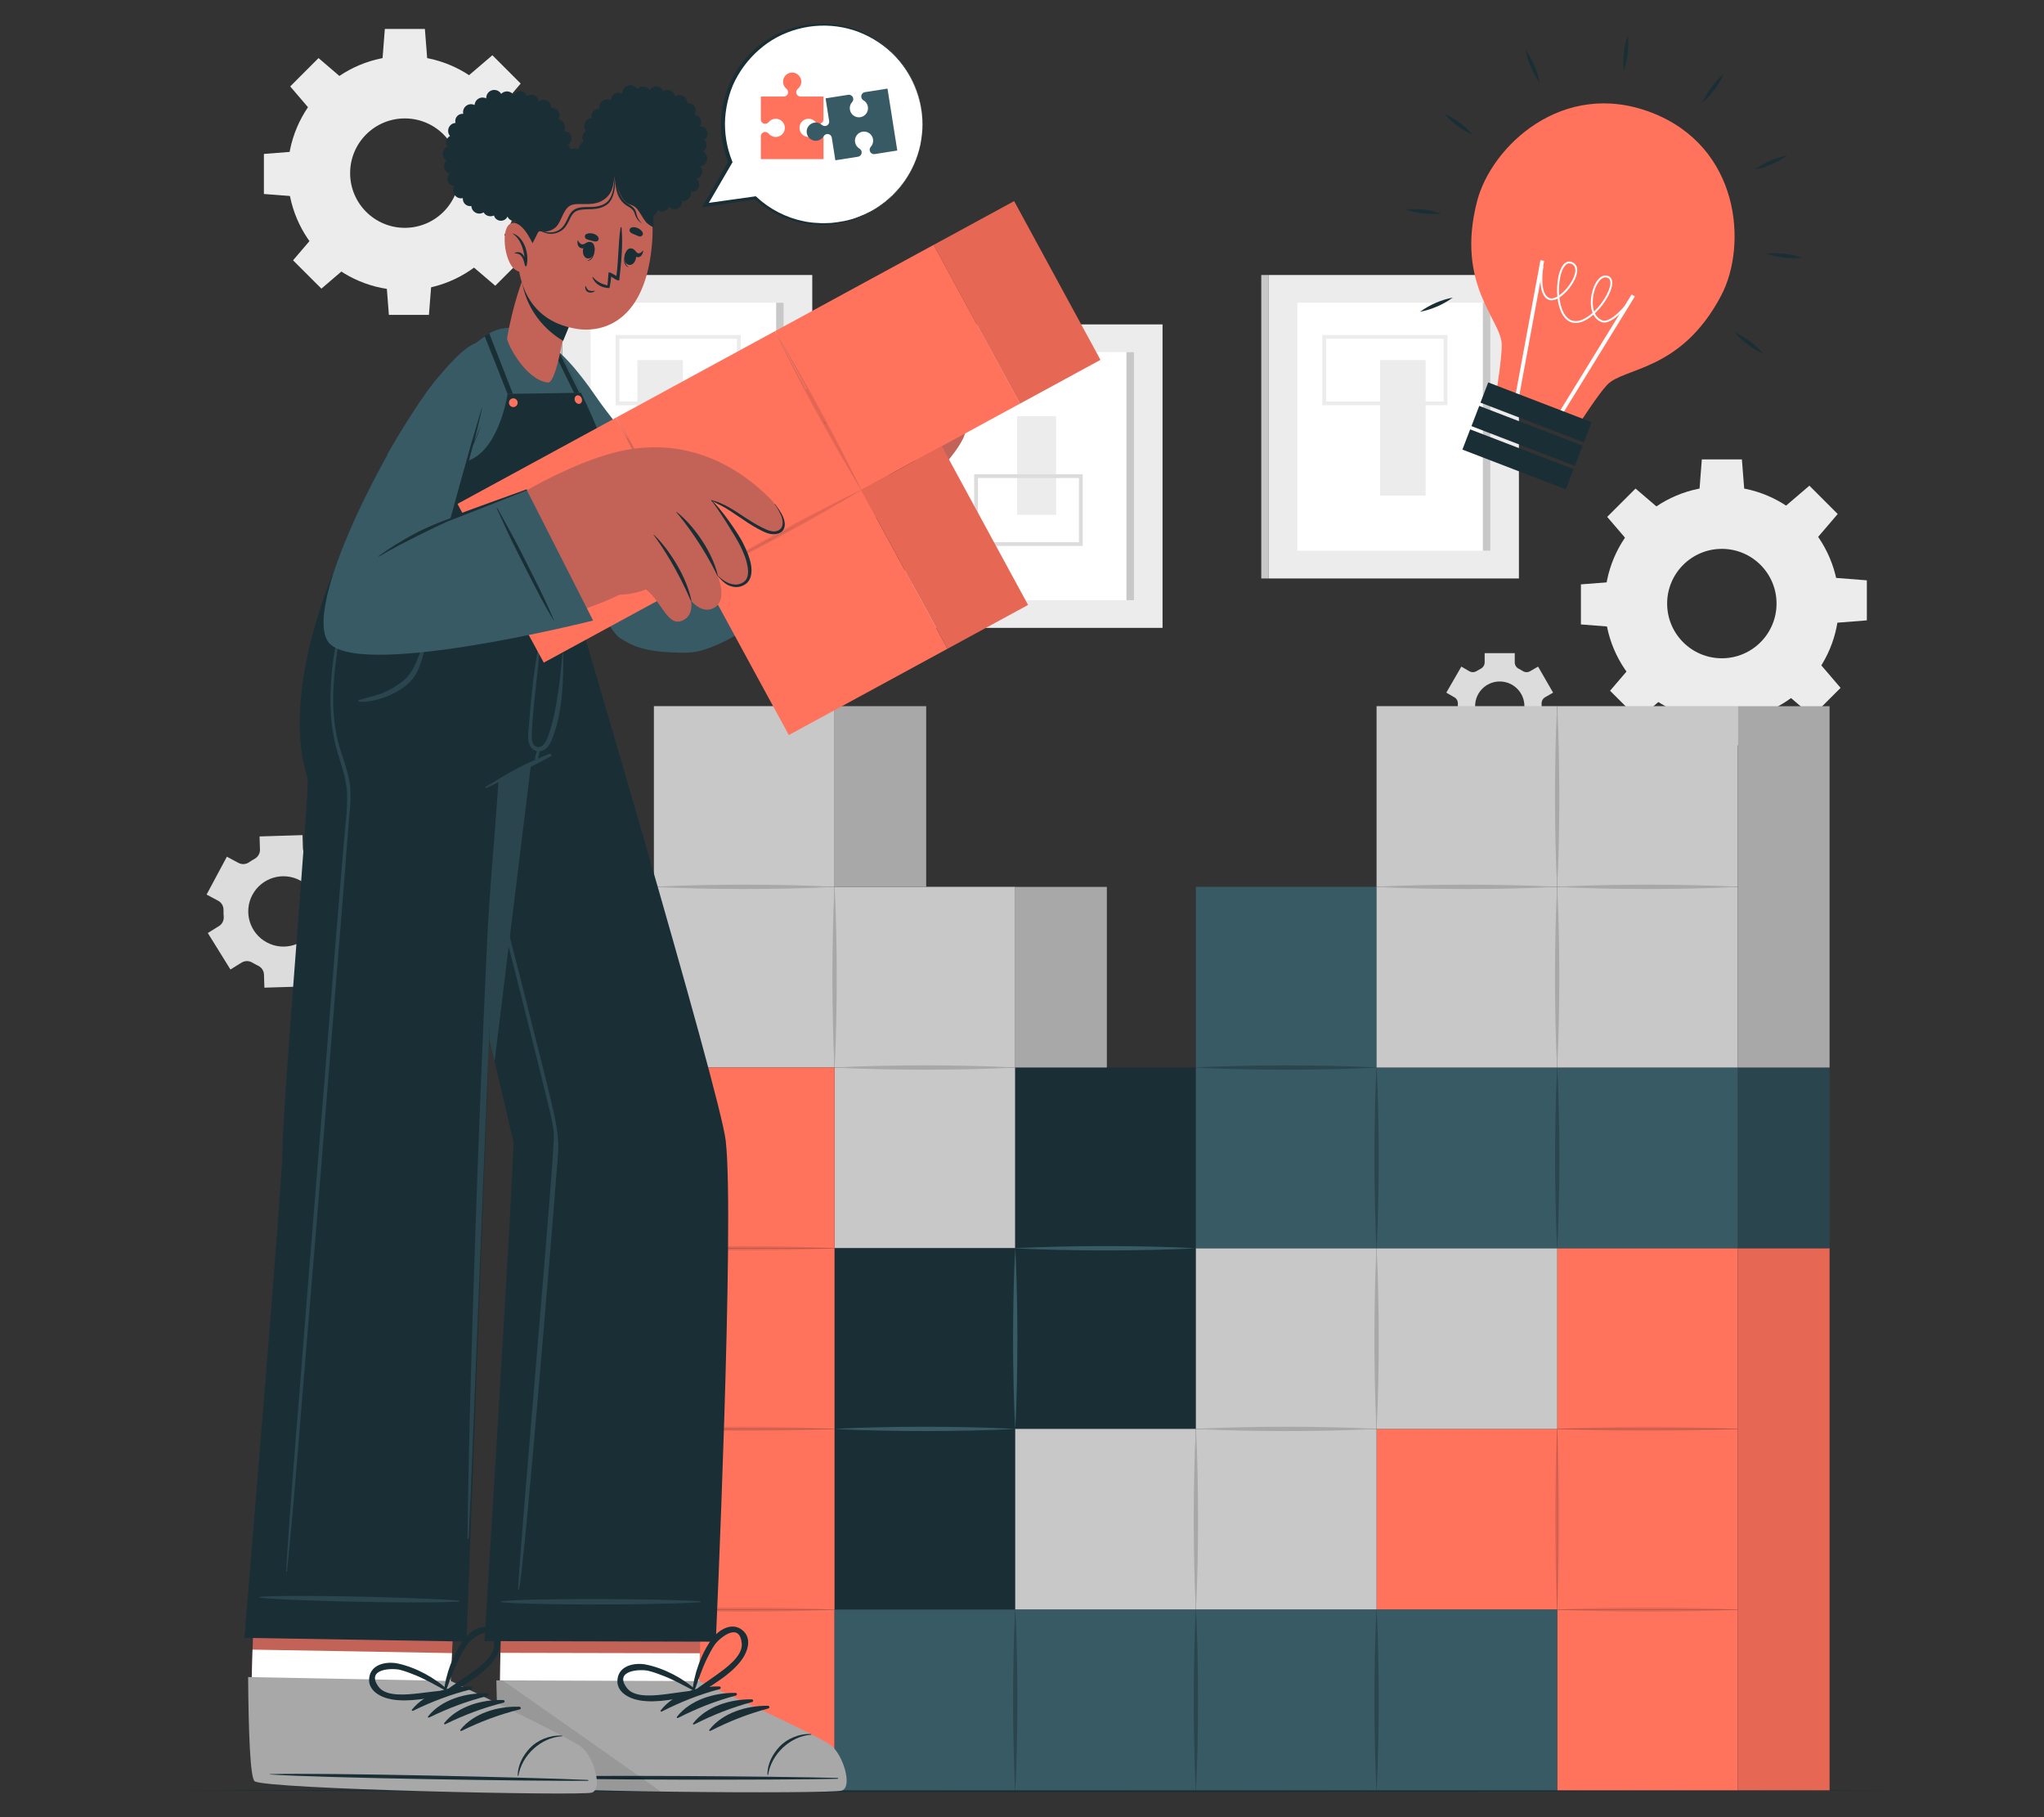 <?xml version="1.0" encoding="UTF-8"?>
<svg id="Layer_2" data-name="Layer 2" xmlns="http://www.w3.org/2000/svg" viewBox="0 0 540 480">
  <rect x="0" y="0" width="540" height="480" fill="#333333" stroke="none"/>
  <defs>
    <style>
      .cls-1 {
        fill: #dcdcdc;
      }

      .cls-1, .cls-2, .cls-3, .cls-4, .cls-5, .cls-6, .cls-7, .cls-8, .cls-9, .cls-10, .cls-11, .cls-12 {
        stroke-width: 0px;
      }

      .cls-2 {
        fill: #ff735d;
      }

      .cls-3 {
        fill: #c8c8c8;
      }

      .cls-13, .cls-7, .cls-14, .cls-15, .cls-16 {
        fill: none;
      }

      .cls-13, .cls-14, .cls-15, .cls-16 {
        stroke-miterlimit: 10;
      }

      .cls-13, .cls-15 {
        stroke: #fff;
      }

      .cls-4 {
        fill: #375a64;
      }

      .cls-5 {
        fill: #ececec;
      }

      .cls-6 {
        fill: #2b454e;
      }

      .cls-8 {
        fill: #1a2e35;
      }

      .cls-14 {
        stroke: #dcdcdc;
      }

      .cls-9 {
        fill: #fff;
      }

      .cls-15 {
        stroke-width: .5px;
      }

      .cls-10 {
        fill: #a8a8a8;
      }

      .cls-11 {
        fill: #c36358;
      }

      .cls-16 {
        stroke: #ececec;
      }

      .cls-12 {
        opacity: .1;
      }
    </style>
  </defs>
  <g id="Layer_2-2" data-name="Layer 2">
    <g>
      <rect class="cls-7" width="540" height="480"/>
      <g>
        <g>
          <g>
            <rect class="cls-5" x="148.51" y="72.64" width="66.08" height="80.16" transform="translate(363.1 225.44) rotate(180)"/>
            <rect class="cls-9" x="156.06" y="79.96" width="50.98" height="65.53" transform="translate(363.1 225.44) rotate(180)"/>
            <rect class="cls-3" x="205.05" y="79.96" width="1.99" height="65.53" transform="translate(412.09 225.44) rotate(180)"/>
            <rect class="cls-3" x="146.52" y="72.64" width="1.99" height="80.16" transform="translate(295.02 225.44) rotate(180)"/>
            <rect class="cls-5" x="168.39" y="95.11" width="12.02" height="35.81"/>
            <rect class="cls-16" x="163.14" y="88.99" width="32.05" height="17.55"/>
          </g>
          <g>
            <rect class="cls-5" x="335.2" y="72.64" width="66.08" height="80.16" transform="translate(736.48 225.44) rotate(180)"/>
            <rect class="cls-9" x="342.75" y="79.96" width="50.98" height="65.53" transform="translate(736.48 225.44) rotate(180)"/>
            <rect class="cls-3" x="391.74" y="79.96" width="1.99" height="65.53" transform="translate(785.48 225.44) rotate(180)"/>
            <rect class="cls-3" x="333.21" y="72.64" width="1.99" height="80.16" transform="translate(668.41 225.44) rotate(180)"/>
            <rect class="cls-5" x="364.63" y="95.11" width="12.02" height="35.81" transform="translate(741.27 226.03) rotate(180)"/>
            <rect class="cls-16" x="349.84" y="88.99" width="32.05" height="17.55" transform="translate(731.73 195.53) rotate(180)"/>
          </g>
          <g>
            <rect class="cls-5" x="241.04" y="85.7" width="66.08" height="80.16" transform="translate(548.17 251.55) rotate(180)"/>
            <rect class="cls-9" x="248.59" y="93.01" width="50.98" height="65.53" transform="translate(548.17 251.55) rotate(180)"/>
            <rect class="cls-3" x="297.58" y="93.01" width="1.99" height="65.53" transform="translate(597.16 251.55) rotate(180)"/>
            <rect class="cls-3" x="239.05" y="85.7" width="1.99" height="80.16" transform="translate(480.09 251.55) rotate(180)"/>
            <rect class="cls-5" x="268.72" y="109.95" width="10.3" height="26.04" transform="translate(547.74 245.94) rotate(180)"/>
            <rect class="cls-14" x="257.88" y="125.78" width="27.67" height="17.95" transform="translate(543.42 269.5) rotate(180)"/>
          </g>
        </g>
        <g>
          <path class="cls-1" d="m63.85,254.26c.87-.54,1.96-.51,2.83.02.24.14.48.28.73.41.25.13.5.26.75.38.92.44,1.54,1.32,1.58,2.34l.11,3.48,11.34-.35-.11-3.48c-.03-1.02.53-1.96,1.42-2.45.49-.27.97-.57,1.44-.89.84-.58,1.92-.66,2.81-.18l3.06,1.64,5.36-10-3.06-1.64c-.9-.48-1.43-1.43-1.41-2.44.01-.56,0-1.13-.06-1.69-.09-1.02.38-2,1.25-2.54l2.96-1.84-5.98-9.64-2.97,1.84c-.86.54-1.95.5-2.82-.02-.24-.14-.48-.28-.73-.41-.25-.13-.5-.26-.75-.38-.92-.44-1.55-1.33-1.58-2.35l-.11-3.48-11.34.35.11,3.47c.03,1.02-.53,1.96-1.42,2.45-.49.27-.98.57-1.44.89-.84.58-1.92.66-2.82.18l-3.06-1.64-5.36,10,3.06,1.64c.9.48,1.43,1.43,1.41,2.45-.01.57,0,1.13.05,1.7.09,1.02-.38,2-1.25,2.54l-2.95,1.83,5.98,9.64,2.95-1.83Zm2.84-17.9c2.42-4.52,8.06-6.22,12.58-3.8,4.52,2.42,6.22,8.06,3.79,12.58s-8.05,6.22-12.57,3.79c-4.52-2.42-6.23-8.05-3.8-12.58Z"/>
          <path class="cls-1" d="m384.23,184.18c.62.36.96,1.04.92,1.75,0,.19-.01.39-.01.58s0,.39.01.59c.04.71-.3,1.39-.92,1.75l-2.11,1.22,3.97,6.88,2.11-1.22c.62-.36,1.38-.32,1.98.07.33.22.67.41,1.02.59.63.32,1.04.97,1.04,1.68v2.43h7.95v-2.43c0-.71.41-1.35,1.04-1.68.35-.18.69-.38,1.02-.59.6-.39,1.36-.43,1.98-.07l2.11,1.22,3.97-6.88-2.12-1.23c-.62-.36-.96-1.03-.92-1.75,0-.19.01-.39.01-.58s0-.39-.01-.58c-.04-.71.3-1.4.92-1.75l2.12-1.22-3.97-6.88-2.11,1.22c-.62.36-1.38.32-1.98-.07-.33-.22-.67-.41-1.03-.59-.64-.32-1.04-.97-1.04-1.68v-2.43h-7.95v2.43c0,.71-.41,1.36-1.04,1.68-.35.18-.7.38-1.03.59-.6.39-1.36.43-1.98.07l-2.11-1.22-3.97,6.88,2.11,1.22Zm11.99-4.17c3.59,0,6.51,2.92,6.51,6.51s-2.92,6.51-6.51,6.51-6.51-2.91-6.51-6.51,2.91-6.51,6.51-6.51Z"/>
          <g>
            <path class="cls-5" d="m423.95,159.43c0,17.09,13.86,30.94,30.94,30.94s30.94-13.86,30.94-30.94-13.85-30.94-30.94-30.94-30.94,13.85-30.94,30.94Zm16.49,0c0-7.98,6.47-14.45,14.45-14.45s14.45,6.47,14.45,14.45-6.47,14.45-14.45,14.45-14.45-6.46-14.45-14.45Z"/>
            <polygon class="cls-5" points="448.95 129.77 460.85 129.77 460.19 121.35 449.6 121.35 448.95 129.77"/>
            <polygon class="cls-5" points="471.6 133.78 480.01 142.19 485.5 135.77 478.02 128.29 471.6 133.78"/>
            <polygon class="cls-5" points="484.78 152.63 484.78 164.53 493.2 163.87 493.2 153.29 484.78 152.63"/>
            <polygon class="cls-5" points="480.77 175.28 472.35 183.69 478.77 189.18 486.26 181.7 480.77 175.28"/>
            <polygon class="cls-5" points="461.92 188.46 450.02 188.46 450.67 196.88 461.26 196.88 461.92 188.46"/>
            <polygon class="cls-5" points="439.27 184.45 430.85 176.04 425.36 182.46 432.85 189.94 439.27 184.45"/>
            <polygon class="cls-5" points="426.09 165.6 426.09 153.7 417.66 154.36 417.66 164.94 426.09 165.6"/>
            <polygon class="cls-5" points="430.1 142.95 438.51 134.54 432.09 129.05 424.6 136.53 430.1 142.95"/>
          </g>
          <g>
            <path class="cls-5" d="m76.01,45.73c0,17.09,13.86,30.94,30.94,30.94s30.94-13.86,30.94-30.94-13.85-30.94-30.94-30.94-30.94,13.85-30.94,30.94Zm16.49,0c0-7.98,6.47-14.45,14.45-14.45s14.45,6.47,14.45,14.45-6.47,14.45-14.45,14.45-14.45-6.46-14.45-14.45Z"/>
            <polygon class="cls-5" points="101.01 16.07 112.91 16.07 112.25 7.65 101.67 7.65 101.01 16.07"/>
            <polygon class="cls-5" points="123.66 20.08 132.07 28.49 137.56 22.07 130.08 14.59 123.66 20.08"/>
            <polygon class="cls-5" points="136.84 38.93 136.84 50.83 145.26 50.17 145.26 39.59 136.84 38.93"/>
            <polygon class="cls-5" points="132.83 61.58 124.41 69.99 130.84 75.48 138.32 68 132.83 61.58"/>
            <polygon class="cls-5" points="113.98 74.76 102.08 74.76 102.74 83.18 113.32 83.18 113.98 74.76"/>
            <polygon class="cls-5" points="91.33 70.75 82.91 62.34 77.42 68.76 84.91 76.24 91.33 70.75"/>
            <polygon class="cls-5" points="78.15 51.9 78.15 40 69.72 40.66 69.72 51.24 78.15 51.9"/>
            <polygon class="cls-5" points="82.16 29.25 90.57 20.84 84.15 15.34 76.67 22.83 82.16 29.25"/>
          </g>
        </g>
        <path class="cls-8" d="m45.8,472.93c146.14-.61,310.07-.62,456.2,0-146.14.62-310.07.61-456.2,0h0Z"/>
        <g>
          <g>
            <path class="cls-9" d="m243.56,35.58c-1.51,14.47-14.48,24.98-28.95,23.47-5.85-.61-11.05-3.09-15.07-6.8l-13.18,1.94,6.6-11.4c-1.6-3.89-2.27-8.23-1.81-12.69,1.51-14.47,14.48-24.98,28.95-23.47,14.47,1.51,24.98,14.48,23.47,28.95Z"/>
            <path class="cls-8" d="m243.56,35.58c-.55,4.81-2.31,9.53-5.32,13.36-.69,1-1.58,1.84-2.39,2.75-.92.8-1.77,1.67-2.78,2.35-1.93,1.48-4.09,2.65-6.36,3.54-2.25.95-4.68,1.4-7.09,1.69-1.22.07-2.44.18-3.66.07-1.22-.03-2.44-.16-3.65-.38-4.82-.87-9.39-3.13-13.04-6.44l.31.1-13.17,2.02-.96.15.48-.84,6.56-11.42-.03.45c-3.19-7.52-2.47-16.48,1.62-23.49,2.04-3.51,4.89-6.53,8.25-8.79,3.36-2.26,7.26-3.68,11.25-4.22,3.99-.53,8.1-.17,11.92,1.1,3.81,1.28,7.3,3.44,10.16,6.23,5.82,5.53,8.74,13.83,7.89,21.76Zm0,0c.8-7.94-2.18-16.19-8-21.64-2.89-2.73-6.39-4.8-10.16-6-3.78-1.18-7.82-1.47-11.72-.88-3.89.6-7.66,2.05-10.88,4.3-3.21,2.26-5.93,5.21-7.88,8.6-2,3.38-3.03,7.26-3.34,11.15-.25,3.9.39,7.85,1.85,11.48l.1.24-.13.22-6.63,11.37-.47-.7,13.19-1.85.18-.03.13.12c3.49,3.27,7.9,5.56,12.62,6.5,1.18.24,2.37.39,3.57.43,1.2.13,2.4.04,3.61,0,2.39-.25,4.79-.65,7.04-1.55,2.25-.84,4.44-1.95,6.36-3.43,1.01-.67,1.87-1.54,2.78-2.32.81-.9,1.7-1.73,2.4-2.72,3.02-3.8,4.81-8.49,5.4-13.3Z"/>
          </g>
          <g>
            <path class="cls-2" d="m211.22,33.77c0,1.34,1.08,2.41,2.41,2.41.75,0,1.42-.35,1.86-.88.23-.28.55-.45.91-.45.64,0,1.16.51,1.16,1.15v6.04h-16.55v-6.04c0-.64.51-1.15,1.15-1.15.36,0,.68.16.91.45.45.53,1.12.88,1.87.88,1.32,0,2.41-1.08,2.41-2.41s-1.09-2.41-2.41-2.41c-.75,0-1.42.35-1.87.89-.23.27-.55.45-.91.45-.64,0-1.15-.52-1.15-1.15v-6.05h6.04c.64,0,1.15-.51,1.15-1.15,0-.36-.16-.68-.45-.91-.53-.45-.88-1.11-.88-1.87,0-1.32,1.08-2.41,2.41-2.41s2.41,1.09,2.41,2.41c0,.76-.35,1.42-.89,1.87-.27.23-.45.55-.45.91,0,.64.52,1.15,1.15,1.15h6.05v6.05c0,.63-.52,1.15-1.16,1.15-.36,0-.68-.17-.91-.45-.43-.54-1.11-.89-1.86-.89-1.34,0-2.41,1.09-2.41,2.41Z"/>
            <path class="cls-4" d="m234.47,23.41l2.58,16.35-5.96.94c-.63.1-1.22-.33-1.32-.96-.06-.35.05-.7.3-.97.46-.52.69-1.24.58-1.98-.21-1.31-1.44-2.21-2.76-2.01-1.31.21-2.2,1.45-2,2.76.12.74.55,1.35,1.16,1.71.3.18.53.48.58.83.1.63-.34,1.22-.96,1.32l-5.98.94-.94-5.96c-.1-.63-.68-1.06-1.32-.96-.35.06-.65.27-.83.58-.35.59-.96,1.04-1.7,1.16-1.32.21-2.55-.69-2.76-2.01-.21-1.31.69-2.55,2.01-2.76.74-.12,1.46.12,1.97.59.27.23.62.35.97.3.63-.1,1.06-.69.96-1.32l-.94-5.98,5.98-.94c.62-.1,1.22.34,1.32.97.06.35-.07.7-.3.97-.47.51-.7,1.23-.58,1.97.21,1.32,1.44,2.21,2.75,2.01,1.32-.21,2.21-1.44,2.01-2.76-.12-.74-.56-1.35-1.16-1.7-.31-.18-.53-.48-.58-.83-.1-.63.32-1.23.96-1.33l5.96-.94Z"/>
          </g>
        </g>
        <g>
          <g>
            <rect class="cls-3" x="220.48" y="281.98" width="47.73" height="47.73" transform="translate(-61.5 550.19) rotate(-90)"/>
            <rect class="cls-3" x="220.48" y="234.25" width="47.73" height="47.73" transform="translate(-13.77 502.46) rotate(-90)"/>
            <rect class="cls-3" x="172.75" y="234.25" width="47.73" height="47.73" transform="translate(-61.5 454.73) rotate(-90)"/>
            <rect class="cls-3" x="172.75" y="186.52" width="47.73" height="47.73" transform="translate(-13.77 407) rotate(-90)"/>
            <path class="cls-10" d="m172.75,234.25c3.98-.24,7.96-.35,11.93-.44,3.98-.1,7.96-.12,11.93-.13,3.98.01,7.96.03,11.93.13l5.97.16c1.99.1,3.98.15,5.97.28-1.99.13-3.98.19-5.97.28l-5.97.16c-3.98.1-7.96.12-11.93.13-3.98-.01-7.96-.03-11.93-.13-3.98-.09-7.96-.2-11.93-.44Z"/>
            <path class="cls-10" d="m220.48,281.98c3.98-.24,7.96-.35,11.93-.44,3.98-.1,7.96-.12,11.93-.13,3.98.01,7.96.03,11.93.13l5.97.16c1.99.1,3.98.15,5.97.28-1.99.13-3.98.19-5.97.28l-5.97.16c-3.98.1-7.96.12-11.93.13-3.98-.01-7.96-.03-11.93-.13-3.98-.09-7.96-.2-11.93-.44Z"/>
            <path class="cls-10" d="m220.48,281.98c-.24-3.98-.35-7.96-.44-11.93-.1-3.98-.12-7.96-.13-11.93.01-3.98.03-7.96.13-11.93l.16-5.97c.1-1.99.15-3.98.28-5.97.13,1.99.19,3.98.28,5.97l.16,5.97c.1,3.98.12,7.96.13,11.93-.01,3.98-.03,7.96-.13,11.93-.09,3.98-.2,7.96-.44,11.93Z"/>
            <rect class="cls-10" x="220.48" y="186.53" width="24.21" height="47.72" transform="translate(465.17 420.78) rotate(180)"/>
            <rect class="cls-10" x="268.21" y="234.26" width="24.21" height="95.45" transform="translate(560.63 563.98) rotate(180)"/>
          </g>
          <g>
            <rect class="cls-2" x="411.4" y="377.44" width="47.73" height="47.73" transform="translate(33.96 836.58) rotate(-90)"/>
            <rect class="cls-2" x="363.67" y="377.44" width="47.73" height="47.73" transform="translate(-13.77 788.84) rotate(-90)"/>
            <rect class="cls-2" x="411.4" y="425.17" width="47.73" height="47.73" transform="translate(-13.77 884.31) rotate(-90)"/>
            <rect class="cls-2" x="411.4" y="329.71" width="47.73" height="47.73" transform="translate(81.69 788.84) rotate(-90)"/>
            <g>
              <rect class="cls-2" x="459.13" y="329.72" width="24.21" height="143.19" transform="translate(942.48 802.62) rotate(180)"/>
              <rect class="cls-12" x="459.13" y="329.72" width="24.21" height="143.19" transform="translate(942.48 802.62) rotate(180)"/>
            </g>
            <path class="cls-12" d="m411.38,425.17c-.24-3.98-.35-7.96-.44-11.93-.1-3.98-.12-7.96-.13-11.93.01-3.98.03-7.96.13-11.93l.16-5.97c.1-1.99.15-3.98.28-5.97.13,1.99.19,3.98.28,5.97l.16,5.97c.1,3.98.12,7.96.13,11.93-.01,3.98-.03,7.96-.13,11.93-.09,3.98-.2,7.96-.44,11.93Z"/>
            <path class="cls-12" d="m411.38,425.17c3.98-.24,7.96-.35,11.93-.44,3.98-.1,7.96-.12,11.93-.13,3.98.01,7.96.03,11.93.13l5.97.16c1.99.1,3.98.15,5.97.28-1.99.13-3.98.19-5.97.28l-5.97.16c-3.98.1-7.96.12-11.93.13-3.98-.01-7.96-.03-11.93-.13-3.98-.09-7.96-.2-11.93-.44Z"/>
            <path class="cls-12" d="m411.38,377.44c3.98-.24,7.96-.35,11.93-.44,3.98-.1,7.96-.12,11.93-.13,3.98.01,7.96.03,11.93.13l5.97.16c1.99.1,3.98.15,5.97.28-1.99.13-3.98.19-5.97.28l-5.97.16c-3.98.1-7.96.12-11.93.13-3.98-.01-7.96-.03-11.93-.13-3.98-.09-7.96-.2-11.93-.44Z"/>
          </g>
          <g>
            <rect class="cls-8" x="220.48" y="377.44" width="47.73" height="47.73" transform="translate(-156.96 645.65) rotate(-90)"/>
            <rect class="cls-8" x="220.48" y="329.71" width="47.73" height="47.73" transform="translate(-109.23 597.92) rotate(-90)"/>
            <rect class="cls-8" x="268.21" y="329.71" width="47.73" height="47.73" transform="translate(-61.5 645.65) rotate(-90)"/>
            <rect class="cls-8" x="268.21" y="281.98" width="47.73" height="47.73" transform="translate(-13.77 597.92) rotate(-90)"/>
            <path class="cls-4" d="m268.21,377.44c-.24-3.98-.35-7.96-.44-11.93-.1-3.98-.12-7.96-.13-11.93.01-3.98.03-7.96.13-11.93l.16-5.97c.1-1.99.15-3.98.28-5.97.13,1.99.19,3.98.28,5.97l.16,5.97c.1,3.98.12,7.96.13,11.93-.01,3.98-.03,7.96-.13,11.93-.09,3.98-.2,7.96-.44,11.93Z"/>
            <path class="cls-4" d="m268.21,329.72c3.98-.24,7.96-.35,11.93-.44,3.98-.1,7.96-.12,11.93-.13,3.98.01,7.96.03,11.93.13l5.97.16c1.99.1,3.98.15,5.97.28-1.99.13-3.98.19-5.97.28l-5.97.16c-3.98.1-7.96.12-11.93.13-3.98-.01-7.96-.03-11.93-.13-3.98-.09-7.96-.2-11.93-.44Z"/>
            <path class="cls-4" d="m220.48,377.44c3.98-.24,7.96-.35,11.93-.44,3.98-.1,7.96-.12,11.93-.13,3.98.01,7.96.03,11.93.13l5.97.16c1.99.1,3.98.15,5.97.28-1.99.13-3.98.19-5.97.28l-5.97.16c-3.98.1-7.96.12-11.93.13-3.98-.01-7.96-.03-11.93-.13-3.98-.09-7.96-.2-11.93-.44Z"/>
          </g>
          <g>
            <rect class="cls-3" x="268.21" y="377.44" width="47.73" height="47.73"/>
            <rect class="cls-3" x="315.94" y="377.44" width="47.73" height="47.73"/>
            <rect class="cls-3" x="315.94" y="329.71" width="47.73" height="47.73"/>
            <rect class="cls-3" x="363.67" y="329.71" width="47.73" height="47.73"/>
            <path class="cls-10" d="m363.67,377.44c-.24-3.98-.35-7.96-.44-11.93-.1-3.98-.12-7.96-.13-11.93.01-3.98.03-7.96.13-11.93l.16-5.97c.1-1.99.15-3.98.28-5.97.13,1.99.19,3.98.28,5.97l.16,5.97c.1,3.98.12,7.96.13,11.93-.01,3.98-.03,7.96-.13,11.93-.09,3.98-.2,7.96-.44,11.93Z"/>
            <path class="cls-10" d="m315.94,425.17c-.24-3.98-.35-7.96-.44-11.93-.1-3.98-.12-7.96-.13-11.93.01-3.98.03-7.96.13-11.93l.16-5.97c.1-1.99.15-3.98.28-5.97.13,1.99.19,3.98.28,5.97l.16,5.97c.1,3.98.12,7.96.13,11.93-.01,3.98-.03,7.96-.13,11.93-.09,3.98-.2,7.96-.44,11.93Z"/>
            <path class="cls-10" d="m315.94,377.44c3.98-.24,7.96-.35,11.93-.44,3.98-.1,7.96-.12,11.93-.13,3.98.01,7.96.03,11.93.13l5.97.16c1.99.1,3.98.15,5.97.28-1.99.13-3.98.19-5.97.28l-5.97.16c-3.98.1-7.96.12-11.93.13-3.98-.01-7.96-.03-11.93-.13-3.98-.09-7.96-.2-11.93-.44Z"/>
          </g>
          <g>
            <rect class="cls-2" x="172.75" y="425.17" width="47.73" height="47.73" transform="translate(-252.43 645.65) rotate(-90)"/>
            <rect class="cls-2" x="172.75" y="377.44" width="47.73" height="47.73" transform="translate(-204.7 597.92) rotate(-90)"/>
            <rect class="cls-2" x="172.75" y="329.71" width="47.73" height="47.73" transform="translate(-156.97 550.19) rotate(-90)"/>
            <rect class="cls-2" x="172.75" y="281.98" width="47.73" height="47.73" transform="translate(-109.23 502.46) rotate(-90)"/>
            <path class="cls-12" d="m172.75,329.71c3.98-.24,7.96-.35,11.93-.44,3.98-.1,7.96-.12,11.93-.13,3.98.01,7.96.03,11.93.13l5.97.16c1.99.1,3.98.15,5.97.28-1.99.13-3.98.19-5.97.28l-5.97.16c-3.98.1-7.96.12-11.93.13-3.98-.01-7.96-.03-11.93-.13-3.98-.09-7.96-.2-11.93-.44Z"/>
            <path class="cls-12" d="m172.75,377.44c3.98-.24,7.96-.35,11.93-.44,3.98-.1,7.96-.12,11.93-.13,3.98.01,7.96.03,11.93.13l5.97.16c1.99.1,3.98.15,5.97.28-1.99.13-3.98.19-5.97.28l-5.97.16c-3.98.1-7.96.12-11.93.13-3.98-.01-7.96-.03-11.93-.13-3.98-.09-7.96-.2-11.93-.44Z"/>
            <path class="cls-12" d="m172.75,425.17c3.98-.24,7.96-.35,11.93-.44,3.98-.1,7.96-.12,11.93-.13,3.98.01,7.96.03,11.93.13l5.97.16c1.99.1,3.98.15,5.97.28-1.99.13-3.98.19-5.97.28l-5.97.16c-3.98.1-7.96.12-11.93.13-3.98-.01-7.96-.03-11.93-.13-3.98-.09-7.96-.2-11.93-.44Z"/>
          </g>
          <g>
            <rect class="cls-4" x="220.48" y="425.17" width="47.73" height="47.73"/>
            <rect class="cls-4" x="268.21" y="425.17" width="47.73" height="47.73"/>
            <rect class="cls-4" x="315.94" y="425.17" width="47.73" height="47.73"/>
            <rect class="cls-4" x="363.67" y="425.17" width="47.73" height="47.73"/>
            <path class="cls-6" d="m268.21,472.9c-.24-3.98-.35-7.96-.44-11.93-.1-3.98-.12-7.96-.13-11.93.01-3.98.03-7.96.13-11.93l.16-5.97c.1-1.99.15-3.98.28-5.97.13,1.99.19,3.98.28,5.97l.16,5.97c.1,3.98.12,7.96.13,11.93-.01,3.98-.03,7.96-.13,11.93-.09,3.98-.2,7.96-.44,11.93Z"/>
            <path class="cls-6" d="m315.94,472.9c-.24-3.98-.35-7.96-.44-11.93-.1-3.98-.12-7.96-.13-11.93.01-3.98.03-7.96.13-11.93l.16-5.97c.1-1.99.15-3.98.28-5.97.13,1.99.19,3.98.28,5.97l.16,5.97c.1,3.98.12,7.96.13,11.93-.01,3.98-.03,7.96-.13,11.93-.09,3.98-.2,7.96-.44,11.93Z"/>
            <path class="cls-6" d="m363.67,472.9c-.24-3.98-.35-7.96-.44-11.93-.1-3.98-.12-7.96-.13-11.93.01-3.98.03-7.96.13-11.93l.16-5.97c.1-1.99.15-3.98.28-5.97.13,1.99.19,3.98.28,5.97l.16,5.97c.1,3.98.12,7.96.13,11.93-.01,3.98-.03,7.96-.13,11.93-.09,3.98-.2,7.96-.44,11.93Z"/>
          </g>
          <g>
            <rect class="cls-4" x="411.4" y="281.98" width="47.73" height="47.73" transform="translate(870.53 611.69) rotate(180)"/>
            <rect class="cls-4" x="363.67" y="281.98" width="47.73" height="47.73" transform="translate(775.07 611.69) rotate(180)"/>
            <rect class="cls-4" x="315.94" y="281.98" width="47.73" height="47.73" transform="translate(679.61 611.69) rotate(180)"/>
            <rect class="cls-4" x="315.94" y="234.25" width="47.73" height="47.73" transform="translate(679.61 516.23) rotate(180)"/>
            <rect class="cls-6" x="459.13" y="281.99" width="24.21" height="47.72" transform="translate(942.48 611.7) rotate(180)"/>
            <path class="cls-6" d="m363.67,329.71c-.24-3.98-.35-7.96-.44-11.93-.1-3.98-.12-7.96-.13-11.93.01-3.98.03-7.96.13-11.93l.16-5.97c.1-1.99.15-3.98.28-5.97.13,1.99.19,3.98.28,5.97l.16,5.97c.1,3.98.12,7.96.13,11.93-.01,3.98-.03,7.96-.13,11.93-.09,3.98-.2,7.96-.44,11.93Z"/>
            <path class="cls-6" d="m411.4,329.71c-.24-3.98-.35-7.96-.44-11.93-.1-3.98-.12-7.96-.13-11.93.01-3.98.03-7.96.13-11.93l.16-5.97c.1-1.99.15-3.98.28-5.97.13,1.99.19,3.98.28,5.97l.16,5.97c.1,3.98.12,7.96.13,11.93-.01,3.98-.03,7.96-.13,11.93-.09,3.98-.2,7.96-.44,11.93Z"/>
            <path class="cls-6" d="m315.94,281.98c3.98-.24,7.96-.35,11.93-.44,3.98-.1,7.96-.12,11.93-.13,3.98.01,7.96.03,11.93.13l5.97.16c1.99.1,3.98.15,5.97.28-1.99.13-3.98.19-5.97.28l-5.97.16c-3.98.1-7.96.12-11.93.13-3.98-.01-7.96-.03-11.93-.13-3.98-.09-7.96-.2-11.93-.44Z"/>
          </g>
          <g>
            <rect class="cls-3" x="411.4" y="234.25" width="47.73" height="47.73" transform="translate(870.53 516.23) rotate(180)"/>
            <rect class="cls-3" x="363.67" y="234.25" width="47.73" height="47.73" transform="translate(775.07 516.23) rotate(180)"/>
            <rect class="cls-3" x="411.4" y="186.52" width="47.73" height="47.73" transform="translate(870.53 420.77) rotate(180)"/>
            <rect class="cls-3" x="363.67" y="186.52" width="47.73" height="47.73" transform="translate(775.07 420.77) rotate(180)"/>
            <rect class="cls-10" x="459.13" y="186.54" width="24.21" height="95.44" transform="translate(942.48 468.52) rotate(180)"/>
            <path class="cls-10" d="m411.38,234.25c-.24-3.98-.35-7.96-.44-11.93-.1-3.98-.12-7.96-.13-11.93.01-3.98.03-7.96.13-11.93l.16-5.97c.1-1.99.15-3.98.28-5.97.13,1.99.19,3.98.28,5.97l.16,5.97c.1,3.98.12,7.96.13,11.93-.01,3.98-.03,7.96-.13,11.93-.09,3.98-.2,7.96-.44,11.93Z"/>
            <path class="cls-10" d="m411.38,281.98c-.24-3.98-.35-7.96-.44-11.93-.1-3.98-.12-7.96-.13-11.93.01-3.98.03-7.96.13-11.93l.16-5.97c.1-1.99.15-3.98.28-5.97.13,1.99.19,3.98.28,5.97l.16,5.97c.1,3.98.12,7.96.13,11.93-.01,3.98-.03,7.96-.13,11.93-.09,3.98-.2,7.96-.44,11.93Z"/>
            <path class="cls-10" d="m411.38,234.25c3.98-.24,7.96-.35,11.93-.44,3.98-.1,7.96-.12,11.93-.13,3.98.01,7.96.03,11.93.13l5.97.16c1.99.1,3.98.15,5.97.28-1.99.13-3.98.19-5.97.28l-5.97.16c-3.98.1-7.96.12-11.93.13-3.98-.01-7.96-.03-11.93-.13-3.98-.09-7.96-.2-11.93-.44Z"/>
            <path class="cls-10" d="m363.43,234.25c3.98-.24,7.96-.35,11.93-.44,3.98-.1,7.96-.12,11.93-.13,3.98.01,7.96.03,11.93.13l5.97.16c1.99.1,3.98.15,5.97.28-1.99.13-3.98.19-5.97.28l-5.97.16c-3.98.1-7.96.12-11.93.13-3.98-.01-7.96-.03-11.93-.13-3.98-.09-7.96-.2-11.93-.44Z"/>
          </g>
        </g>
        <g>
          <g>
            <g>
              <g>
                <path class="cls-11" d="m221.58,472.68c-2.85.93-84.33.2-87.41-1.8-1.18-.74-1.77-12.62-2.06-26.99,0-.15,0-.3,0-.45-.07-2.96,1.14-51.09,1.14-51.09l53.25.33-1.82,50.64-.03.89s31.06,14.23,34.22,16.79c3.13,2.55,5.58,10.75,2.72,11.68Z"/>
                <path class="cls-9" d="m221.58,472.68c-2.86.92-84.33.2-87.42-1.8-1.18-.75-1.76-12.62-2.06-26.99,0-.15,0-.3,0-.45-.01-.56.04-3.67.1-6.85l52.7.11-.24,6.63-.02.89s31.06,14.23,34.22,16.78c3.13,2.54,5.57,10.76,2.72,11.68Z"/>
                <g>
                  <path class="cls-10" d="m222.4,472.97c-2.91.95-85.95.41-89.1-1.61-1.2-.76-1.83-12.86-2.17-27.5l53.54.19s31.7,14.43,34.92,17.01c3.2,2.59,5.72,10.95,2.81,11.9Z"/>
                  <g>
                    <g>
                      <path class="cls-8" d="m221.23,469.64c-13.92-.43-70.09-.86-83.88-.23-.11,0-.11.08,0,.09,13.79.73,69.96.7,83.88.37.29,0,.29-.22,0-.23Z"/>
                      <path class="cls-8" d="m214.27,458.04c-3.3-.16-6.54,1.39-8.35,3.35-1.74,1.88-3.24,4.52-3.16,7.41,0,.08.15.09.17,0,.83-5.44,5.82-10.19,11.34-10.58.11,0,.11-.17,0-.17Z"/>
                      <path class="cls-8" d="m190.06,445.47c-5.57-.11-12.04,1.81-15.53,6.35-.14.18.12.37.28.28,5.05-2.56,9.85-4.47,15.34-5.94.39-.1.31-.68-.09-.69Z"/>
                      <path class="cls-8" d="m194.35,447.17c-5.57-.11-12.04,1.81-15.54,6.35-.14.18.12.37.28.28,5.05-2.56,9.85-4.47,15.34-5.94.39-.1.31-.68-.09-.69Z"/>
                      <path class="cls-8" d="m198.64,448.88c-5.57-.11-12.04,1.81-15.54,6.35-.14.18.12.37.28.28,5.05-2.56,9.85-4.47,15.34-5.94.39-.1.31-.68-.09-.69Z"/>
                      <path class="cls-8" d="m202.93,450.58c-5.57-.11-12.04,1.81-15.54,6.35-.14.18.12.37.28.28,5.05-2.56,9.85-4.47,15.34-5.94.39-.1.31-.68-.09-.69Z"/>
                    </g>
                    <path class="cls-8" d="m196.18,430.64c-2.81-2.36-6.37-.09-8.13,2.32-2.84,3.91-4.81,9.41-5.15,14.21,0,.12.08.17.17.16.12.4.59.74,1,.46,3.98-2.72,8.58-5.13,11.61-8.99,1.77-2.25,3.15-5.93.5-8.16Zm-6.91,11.8c-1.93,1.38-3.91,2.67-5.79,4.12,1.01-2.77,1.9-5.57,3.19-8.24.62-1.27,1.27-2.57,2.06-3.75,1.22-1.83,6.72-6.45,7.24-.39.28,3.34-4.41,6.6-6.7,8.25Z"/>
                    <path class="cls-8" d="m169.04,449.16c4.85.78,9.86-.57,14.63-1.28.49-.07.61-.64.42-1.01.07-.06.1-.15.02-.24-3.51-3.29-8.69-5.99-13.43-6.94-2.93-.58-7.08.18-7.54,3.81-.44,3.44,3.08,5.2,5.91,5.66Zm-3.34-3.19c-3.74-4.8,3.44-5.14,5.58-4.63,1.38.33,2.74.84,4.05,1.35,2.76,1.08,5.31,2.53,7.94,3.88-2.37.2-4.69.61-7.05.9-2.81.35-8.46,1.14-10.52-1.51Z"/>
                  </g>
                  <path class="cls-12" d="m174.6,473.22c-20.35-.29-39.8-.91-41.31-1.87-1.19-.76-1.82-12.85-2.17-27.5h1.65c13.01,9.08,29,20.33,41.82,29.37Z"/>
                </g>
              </g>
              <g>
                <path class="cls-8" d="m189.1,433.64l-61.1-.15s8.07-129.53,7.63-131.92c-.57-3.07-35.2-148.39-35.2-148.39l49.73.3s40.08,134.83,41.57,147.84c2.41,21-2.62,132.32-2.62,132.32Z"/>
                <g>
                  <path class="cls-6" d="m185.02,422.97c-9.2-.71-47.22-.86-52.65.04-.09.01-.09.17,0,.18,4.1.68,36.86.98,52.65.04.17,0,.17-.25,0-.26Z"/>
                  <path class="cls-6" d="m111.65,164.38c1.17,3.57,2.2,7.19,3.27,10.79,1.07,3.6,2.03,7.23,3.08,10.84,2.08,7.14,4.05,14.31,6.04,21.48,4.01,14.47,7.83,29,11.56,43.55,1.85,7.2,3.68,14.41,5.48,21.63,1.81,7.23,3.72,14.46,5.33,21.73.76,3.44,1.24,6.91,1.02,10.44-.22,3.6-9.13,113.12-10.38,115.11-.06.09-.2.08-.19-.03.58-13.29,9.92-117.04,9.46-120.73-.45-3.6-1.42-7.13-2.28-10.65-.88-3.58-1.76-7.15-2.64-10.72-1.79-7.22-3.61-14.43-5.45-21.63-3.7-14.48-7.49-28.94-11.36-43.38-3.85-14.37-7.76-28.71-11.69-43.05-.49-1.78-.96-3.55-1.4-5.34-.03-.11.13-.14.16-.04Z"/>
                </g>
                <path class="cls-6" d="m100.43,153.17s20.54,86.23,30.23,127.25l15.55-126.97-45.78-.28Z"/>
              </g>
            </g>
            <g>
              <g>
                <path class="cls-11" d="m155.54,473.2c-2.87.89-84.32-1.11-87.37-3.15-1.17-.76-1.57-12.64-1.65-27.02,0-.15,0-.3,0-.45-.02-2.96,1.95-52.62,1.95-52.62l53.24,1.15-2.63,52.17-.04.89s30.84,14.71,33.96,17.31c3.09,2.59,5.41,10.84,2.54,11.72Z"/>
                <path class="cls-9" d="m155.54,473.21c-2.87.88-84.32-1.11-87.38-3.15-1.17-.76-1.57-12.65-1.64-27.02,0-.15,0-.3,0-.45,0-.56.1-3.67.2-6.85l52.69.92-.34,6.63-.04.89s30.83,14.71,33.95,17.31c3.09,2.59,5.4,10.84,2.54,11.72Z"/>
                <g>
                  <path class="cls-10" d="m156.36,473.51c-2.92.91-85.94-.92-89.07-2.99-1.19-.78-1.63-12.89-1.74-27.53l53.53,1.02s31.47,14.92,34.66,17.55c3.16,2.64,5.55,11.04,2.62,11.94Z"/>
                  <g>
                    <g>
                      <path class="cls-8" d="m155.24,470.16c-13.91-.65-70.07-1.94-83.87-1.53-.11,0-.11.08,0,.09,13.77.94,69.94,1.79,83.87,1.67.29,0,.3-.21,0-.23Z"/>
                      <path class="cls-8" d="m148.46,458.46c-3.3-.21-6.56,1.29-8.4,3.22-1.77,1.85-3.31,4.47-3.27,7.36,0,.08.15.09.17,0,.91-5.43,5.97-10.1,11.5-10.41.11,0,.12-.17,0-.17Z"/>
                      <path class="cls-8" d="m124.45,445.51c-5.57-.2-12.07,1.63-15.63,6.1-.14.17.11.37.28.29,5.09-2.49,9.92-4.31,15.43-5.7.39-.1.32-.67-.08-.69Z"/>
                      <path class="cls-8" d="m128.71,447.29c-5.57-.2-12.07,1.62-15.63,6.1-.14.17.11.37.28.29,5.09-2.48,9.92-4.31,15.43-5.7.39-.1.32-.67-.08-.69Z"/>
                      <path class="cls-8" d="m132.97,449.06c-5.57-.2-12.07,1.62-15.63,6.1-.14.17.11.37.28.29,5.09-2.49,9.92-4.31,15.43-5.7.39-.1.32-.67-.08-.69Z"/>
                      <path class="cls-8" d="m137.24,450.83c-5.57-.2-12.07,1.62-15.63,6.1-.14.17.11.37.28.29,5.09-2.49,9.92-4.31,15.43-5.7.39-.1.32-.67-.08-.69Z"/>
                    </g>
                    <path class="cls-8" d="m130.79,430.78c-2.77-2.4-6.37-.19-8.16,2.2-2.9,3.87-4.96,9.34-5.37,14.13,0,.12.08.17.17.16.11.4.57.75.99.47,4.03-2.66,8.66-5,11.75-8.81,1.8-2.23,3.24-5.88.62-8.15Zm-7.09,11.69c-1.95,1.35-3.95,2.6-5.85,4.03,1.06-2.75,1.99-5.54,3.32-8.18.64-1.26,1.31-2.55,2.12-3.71,1.25-1.81,6.82-6.35,7.24-.28.23,3.35-4.51,6.53-6.83,8.14Z"/>
                    <path class="cls-8" d="m103.37,448.87c4.83.85,9.87-.42,14.65-1.05.5-.07.62-.63.44-1.01.07-.06.11-.15.02-.24-3.46-3.35-8.6-6.13-13.33-7.15-2.92-.63-7.09.07-7.6,3.69-.49,3.43,3,5.25,5.82,5.75Zm-3.29-3.24c-3.66-4.86,3.52-5.09,5.65-4.54,1.37.35,2.72.88,4.03,1.41,2.74,1.12,5.27,2.62,7.87,4-2.37.17-4.7.54-7.06.79-2.81.3-8.48,1.01-10.5-1.67Z"/>
                  </g>
                </g>
              </g>
              <g>
                <path class="cls-8" d="m150.15,153.41s-.46,23.75-6.02,42.56c-.45,1.56-.93,3.08-1.45,4.55,0,0-2.15-.03-10.85,5.22l-8.6,227.87-58.67-.98s10.1-120.73,10.07-128.47c-.04-12.44,7.32-96.62,6.62-98.75-7.16-21.8,6.56-53.46,6.56-53.46l62.34,1.46Z"/>
                <g>
                  <path class="cls-6" d="m121.28,422.76c-16.52-1.1-48.54-1.54-52.65-.94-.09.01-.09.17,0,.18,4.08.75,42.97,1.74,52.64,1.02.17-.01.17-.25,0-.26Z"/>
                  <path class="cls-6" d="m125.66,362.1c-.6,14.73-1.13,29.47-1.83,44.2,0,.21-.33.2-.33-.01.32-26.27,1.15-52.53,2.02-78.79.87-26.12,1.93-52.24,3.15-78.35.69-14.73,2.09-28.29,3.03-43,.03-.51.81-.49.8.02-.8,26.26-2.67,51.33-3.69,77.58"/>
                  <path class="cls-6" d="m79.43,363.71c1.33-17.13,2.74-34.25,4.12-51.37,1.38-17.12,2.76-34.25,4.14-51.37.69-8.56,1.36-17.13,2.08-25.68.36-4.28.72-8.56,1.08-12.84.35-4.2.97-8.5.84-12.73-.13-4.64-2.06-8.77-3.12-13.22-1-4.22-1.34-8.57-1.25-12.91.18-8.95,1.76-16.61,4.54-26.19.14-.47.45-.51.34-.03-1.94,7.99-3.73,16.07-4.11,24.32-.19,4.1,0,8.23.78,12.27.74,3.88,2.34,7.49,3.23,11.33.92,3.97.37,8.04.03,12.04-.36,4.28-.67,8.56-1,12.84-.65,8.39-1.34,16.78-2.02,25.17-2.75,34.08-5.44,68.16-8.31,102.22-1.62,19.17-3,38.38-4.99,57.52-.01.14-.23.14-.22,0,1-17.14,2.52-34.26,3.85-51.38Z"/>
                  <path class="cls-6" d="m94.74,184.97c.99-.38,5.25-1.41,6.27-1.86,1.93-.84,3.82-1.92,5.47-3.24,1.7-1.37,2.71-3.14,3.56-5.12.45-1.05,2.59-6.73,2.74-6.75.06-.01.12.01.15.06.2.35-.46,2.46-.65,3.15-.33,1.21-.66,2.43-1.03,3.63-.71,2.26-1.76,4.33-3.58,5.9-1.78,1.53-3.89,2.66-6.09,3.45-1.13.41-2.31.74-3.49.93-1.07.18-2.27.41-3.35.18-.19-.04-.13-.28.01-.34Z"/>
                  <path class="cls-6" d="m139.68,192.31c.15-2.05.32-4.1.51-6.15.44-4.67.96-9.36,1.8-13.97.07-.36.57-.22.54.12-.34,3.63-.77,7.25-1.14,10.88-.36,3.59-.82,7.24-.91,10.85-.03,1.09.04,2.94,1.37,3.24,1.79.41,2.66-1.94,3.1-3.22,1.1-3.21,1.77-6.53,2.31-9.88.61-3.8.95-7.66,1.34-11.5.01-.14.24-.12.24.02-.02,7.62-.18,15.57-3.07,22.75-.56,1.4-1.54,2.81-3.17,2.99-.03,0-.05,0-.08,0,0,.04.03.08.02.13-.03.21-.09.42-.13.64-.03.18-.07.36-.11.53-.08.37-.13.74-.23,1.11-.09.34-.54.24-.55-.07-.08-.04-.16-.11-.16-.22,0-.74.24-1.47.51-2.15-.88-.16-1.59-.8-1.96-1.67-.59-1.38-.36-2.98-.26-4.43Z"/>
                  <path class="cls-6" d="m145.13,199.13c-5.85,2.28-11.47,5.42-16.82,8.68-.21.13-.05.46.17.35,5.68-2.71,11.47-5.33,16.99-8.35.43-.24.11-.85-.34-.68Z"/>
                </g>
              </g>
            </g>
          </g>
          <g>
            <g>
              <g>
                <path class="cls-11" d="m139.53,107.59c4.2,24.52,19.31,59.03,28.74,61.76,4.49,1.3,12.24,4.6,19.58,1.05,16.02-7.74,29.23-22.74,36.61-29.79,3.35-3.2-15.01-27.95-19.16-25.24-9.71,6.35-22.86,20.43-24.14,19.97-4.74-1.71-19-22.96-29.5-37.48-11.77-16.27-13.8-.05-12.13,9.73Z"/>
                <g>
                  <g>
                    <path class="cls-11" d="m222.11,141.84c3.35-1.53,18.09-9.91,21.67-13.16,3.58-3.25,13.21-13.34,11-16.34-2.21-2.99-5.26-.26-5.26-.26,0,0,3.39-4.91.89-7.72-2.5-2.81-7.11,1.59-7.11,1.59,0,0,3.11-5.29.42-7.92-2.69-2.63-6.59,2.58-6.59,2.58,0,0,3.07-4.71-.06-5.94-3.76-1.48-8.45,7.84-12.67,11.13-.96.75-20.51,13.76-20.51,13.76l18.22,22.28Z"/>
                    <g>
                      <path class="cls-8" d="m237.47,100.18c-3.46,6.84-6.16,9.24-12.64,13.12-.13.08-.04.28.1.21,6.69-3.22,10.51-5.74,12.88-13.18.12-.36-.18-.48-.34-.15Z"/>
                      <path class="cls-8" d="m243.56,105.41c-4.22,6.79-7.12,9.42-13.6,13.98-.09.06,0,.23.11.17,6.74-3.94,10.49-6.54,13.81-13.88.15-.33-.12-.58-.31-.27Z"/>
                      <path class="cls-8" d="m249.18,112.31c-4.56,6.28-7.62,9.3-14.48,12.92-.16.09-.05.33.12.26,7.36-3.01,11.2-6.74,14.54-13.02.23-.43.11-.55-.18-.16Z"/>
                    </g>
                  </g>
                  <g>
                    <path class="cls-11" d="m199.74,121.7s3.56-8.93,5.99-12.5c2.43-3.58,16.38-13.57,18.71-10.68,3.01,3.73-3.91,11.09-7.77,14.25,0,0,6.97,8.63,3.14,14.98-3.82,6.35-20.07-6.05-20.07-6.05Z"/>
                    <path class="cls-8" d="m224.93,99.82c.29,5.38-5.05,9.21-8.56,12.55-.27.25-.16.56.08.73,2.68,3.81,5.35,9.97,3.66,14.59-.05.14.14.22.2.09,2.48-4.71.35-10.97-2.85-14.96,3.66-3.37,8.84-7.44,7.52-13,0-.03-.05-.03-.05,0Z"/>
                  </g>
                </g>
              </g>
              <g>
                <path class="cls-4" d="m197.43,120.38l19.87,30.59s-23.77,21.35-35.8,21.44c-12.03.09-14.98-2.25-17.76-3.89-2.78-1.64-18.88-27.32-24.18-59.94-5-30.82,8.74-17.23,17.81-3.92,5.17,7.58,22.77,28.76,23.73,28.78.97.01,16.34-13.05,16.34-13.05Z"/>
                <path class="cls-8" d="m193.16,125.83c3.15,4.65,6.15,9.4,9.11,14.17,1.46,2.34,6.87,11.86,8.45,14.56.06.11-.23.28-.3.18-1.64-2.39-7.55-11.9-8.96-14.26-2.88-4.81-5.73-9.65-8.43-14.56-.05-.09.08-.16.13-.08Z"/>
                <path class="cls-12" d="m159.91,163.65c-5.89-9.15-16.3-30.08-20.36-55.08-2.66-16.4,0-20.22,4.43-18.2,1.75,7.68,10.95,50.17,15.94,73.28Z"/>
              </g>
            </g>
            <path class="cls-8" d="m87.81,151.95l63.33,7.82,3.13-18.33s6.32-6.55,6.97-14.63c.69-8.6-12.81-33.12-13.96-34.54-4.64-5.71-13.29-7.22-18.02-4.19-25.31,16.23-41.45,63.87-41.45,63.87Z"/>
            <path class="cls-4" d="m87.81,151.95l63.33,7.82,3.13-18.33s6.32-6.55,6.97-14.63c.69-8.6-12.81-33.12-13.96-34.54-4.64-5.71-13.29-7.22-18.02-4.19-25.31,16.23-41.45,63.87-41.45,63.87Z"/>
            <g>
              <path class="cls-8" d="m161.25,126.81c-.65,8.09-6.97,14.64-6.97,14.64l-3.13,18.32-63.33-7.81s5.25-15.49,14.44-31.81c1.23.23,9.68,7.25,22.28,1.2,7.58-3.64,9.56-17.3,9.56-17.3l19.38-.3c3.93,8.03,8.17,18.13,7.77,23.05Z"/>
              <path class="cls-2" d="m136.76,106.46c-.05.63-.61,1.11-1.24,1.06-.63-.05-1.11-.61-1.06-1.24.05-.63.61-1.11,1.24-1.06.63.05,1.11.61,1.06,1.24Z"/>
              <path class="cls-2" d="m153.66,105.19c.24.59.05,1.23-.43,1.43-.48.2-1.07-.11-1.32-.7-.24-.59-.05-1.23.43-1.43.48-.2,1.07.11,1.32.7Z"/>
              <g>
                <path class="cls-4" d="m87.82,151.96c20.84,2.74,42.43,6.1,63.33,7.81-21.28-.72-42.4-4.06-63.33-7.81h0Z"/>
                <path class="cls-4" d="m90.04,146.03c20.46,2.66,41.65,5.9,62.17,7.57-20.89-.68-41.63-3.89-62.17-7.57h0Z"/>
                <path class="cls-4" d="m93.99,146.65c-.93,1.89-1.48,3.82-1.53,5.91-.68-2.02,0-4.45,1.53-5.91h0Z"/>
                <path class="cls-4" d="m95.37,146.76c-.93,1.89-1.48,3.82-1.53,5.91-.68-2.02,0-4.45,1.53-5.91h0Z"/>
                <path class="cls-4" d="m111.99,149.29c-.93,1.89-1.48,3.82-1.53,5.91-.68-2.02,0-4.45,1.53-5.91h0Z"/>
                <path class="cls-4" d="m113.37,149.4c-.93,1.89-1.48,3.82-1.53,5.91-.68-2.02,0-4.45,1.53-5.91h0Z"/>
                <path class="cls-4" d="m130.4,158.01c.93-1.89,1.48-3.82,1.53-5.91.68,2.02,0,4.45-1.53,5.91h0Z"/>
                <path class="cls-4" d="m129.01,157.9c.93-1.89,1.48-3.82,1.53-5.91.68,2.02,0,4.45-1.53,5.91h0Z"/>
                <path class="cls-4" d="m144.23,159.12c.93-1.89,1.48-3.82,1.53-5.91.68,2.02,0,4.45-1.53,5.91h0Z"/>
                <path class="cls-4" d="m142.85,159c.93-1.88,1.48-3.82,1.53-5.91.68,2.02,0,4.45-1.53,5.91h0Z"/>
              </g>
              <g>
                <path class="cls-8" d="m134.73,134.93c3.33.52,6.66,1.17,9.89,2.26,1.6.54,3.18,1.16,4.74,1.83.78.33,1.57.63,2.36.93.81.3,1.69.59,2.54.65.08,0,.07.14,0,.14-.84,0-1.64,0-2.47-.14-.79-.13-1.57-.35-2.34-.6-1.63-.53-3.24-1.15-4.87-1.7-3.28-1.11-6.56-2.22-9.91-3.05-.15-.04-.11-.34.05-.32Z"/>
                <path class="cls-8" d="m126.34,138.08c2.76-.23,5.57-.3,8.33-.17,1.39.07,2.76.23,4.14.44.66.1,1.31.21,1.97.33.72.13,1.43.38,2.15.5.08.01.07.15,0,.14-.68-.09-1.38-.05-2.07-.09-.69-.04-1.38-.09-2.07-.14-1.38-.09-2.77-.16-4.15-.26-2.77-.21-5.52-.38-8.3-.48-.15,0-.13-.25.01-.26Z"/>
              </g>
            </g>
            <polygon class="cls-8" points="134.09 104.05 128.03 88.75 129.26 88.08 135.5 104.03 134.09 104.05"/>
            <polygon class="cls-8" points="151.69 103.79 144.96 90.1 146.62 90.89 153.06 103.77 151.69 103.79"/>
            <g>
              <path class="cls-8" d="m147.96,48.48c.62.44.94,1.21.76,2-.23.99-1.18,1.61-2.17,1.46.05.26.04.54-.02.81-.25,1.08-1.28,1.77-2.35,1.62.03.22.02.45-.03.68-.24,1.03-1.28,1.68-2.31,1.44-.44-.1-.81-.35-1.08-.69-.31.95-1.28,1.51-2.27,1.28-.27-.06-.52-.19-.73-.35,0,.06-.02.12-.03.17-.24,1.03-1.27,1.68-2.31,1.44-.63-.14-1.11-.58-1.34-1.14-.37.81-1.27,1.27-2.17,1.06-.71-.16-1.23-.69-1.42-1.34-.42.2-.91.26-1.4.15-.58-.13-1.05-.49-1.33-.97-.46.29-1.03.4-1.6.27-.94-.22-1.59-1.03-1.64-1.95-.24.04-.5.04-.75-.02-.95-.22-1.58-1.11-1.48-2.06-.3.07-.61.07-.93,0-1.14-.26-1.86-1.4-1.59-2.54.05-.23.15-.45.27-.64-.11,0-.22-.01-.33-.04-1.03-.24-1.69-1.27-1.45-2.31.08-.36.26-.67.51-.92-1.03-.34-1.65-1.41-1.4-2.48.09-.4.3-.75.57-1.02-.72-.47-1.11-1.36-.9-2.25.15-.66.6-1.18,1.18-1.44-.3-.43-.42-.98-.29-1.52.13-.56.48-1,.95-1.25-.41-.49-.59-1.16-.44-1.83.21-.93,1-1.57,1.9-1.63-.08-.29-.09-.61-.02-.92.22-.95,1.11-1.57,2.06-1.48-.07-.29-.07-.6,0-.91.26-1.14,1.4-1.85,2.54-1.59.16.04.32.1.46.17,0-.11.02-.22.05-.34.26-1.14,1.4-1.85,2.54-1.59.18.04.34.1.49.19-.02-.2,0-.39.05-.6.26-1.14,1.4-1.86,2.55-1.59.59.14,1.06.5,1.35.99.49-.52,1.25-.77,2-.6.56.13,1.01.46,1.3.9.4-.75,1.26-1.16,2.12-.96.67.16,1.18.65,1.39,1.26.44-.34,1.02-.47,1.6-.34.82.19,1.4.88,1.48,1.68.47-.34,1.08-.47,1.68-.33,1,.23,1.67,1.13,1.65,2.12.23-.03.47-.03.7.03,1.03.24,1.68,1.28,1.44,2.31-.05.23-.15.45-.28.63.04,0,.08.01.12.02,1.14.26,1.86,1.4,1.59,2.55-.05.2-.12.4-.23.57.17-.01.34,0,.51.05,1.03.24,1.68,1.27,1.44,2.31-.12.52-.44.95-.87,1.21.51.45.76,1.16.59,1.87-.12.51-.43.93-.84,1.19.79.45,1.22,1.38,1.01,2.31-.21.89-.96,1.53-1.82,1.62.46.45.68,1.12.52,1.79-.18.78-.81,1.34-1.56,1.47Z"/>
              <path class="cls-8" d="m183.92,47.21c.62.44.94,1.21.76,2-.23.99-1.18,1.61-2.17,1.46.05.26.04.54-.02.81-.25,1.08-1.28,1.77-2.35,1.62.03.22.02.45-.03.68-.24,1.03-1.28,1.68-2.31,1.44-.44-.1-.81-.35-1.07-.69-.31.95-1.28,1.51-2.27,1.28-.27-.06-.52-.19-.73-.35,0,.06-.02.12-.03.17-.24,1.03-1.27,1.68-2.31,1.44-.63-.14-1.11-.58-1.34-1.14-.37.81-1.27,1.27-2.17,1.06-.71-.16-1.23-.69-1.42-1.34-.42.2-.91.26-1.4.15-.58-.13-1.05-.49-1.33-.97-.46.29-1.03.4-1.6.27-.94-.22-1.59-1.03-1.64-1.95-.24.04-.5.04-.75-.02-.95-.22-1.58-1.11-1.48-2.06-.3.07-.61.07-.93,0-1.14-.26-1.86-1.4-1.59-2.54.05-.23.15-.45.27-.64-.11,0-.22-.01-.33-.04-1.03-.24-1.69-1.27-1.45-2.31.08-.36.26-.67.51-.92-1.03-.34-1.65-1.41-1.4-2.48.09-.4.3-.75.57-1.02-.72-.47-1.11-1.36-.9-2.25.15-.66.6-1.18,1.18-1.44-.3-.43-.42-.98-.29-1.52.13-.56.48-1,.95-1.25-.41-.49-.59-1.16-.44-1.83.21-.93,1-1.57,1.9-1.63-.08-.29-.09-.61-.02-.92.22-.95,1.11-1.57,2.06-1.48-.07-.29-.07-.6,0-.91.26-1.14,1.4-1.85,2.54-1.59.16.04.32.1.46.17,0-.11.02-.22.05-.34.26-1.14,1.4-1.85,2.54-1.59.18.04.34.1.49.19-.02-.2,0-.39.05-.6.26-1.14,1.4-1.86,2.55-1.59.59.14,1.06.5,1.35.99.49-.52,1.25-.77,2-.6.56.13,1.01.46,1.3.9.4-.75,1.26-1.16,2.12-.96.67.16,1.18.65,1.39,1.26.44-.34,1.02-.47,1.6-.34.82.19,1.4.88,1.48,1.68.47-.34,1.08-.47,1.68-.33,1,.23,1.67,1.13,1.65,2.12.23-.03.47-.03.7.03,1.03.24,1.68,1.28,1.44,2.31-.05.23-.15.45-.28.63.04,0,.08.01.12.02,1.14.26,1.86,1.4,1.59,2.55-.05.2-.12.4-.23.57.17-.01.34,0,.51.05,1.03.24,1.68,1.27,1.44,2.31-.12.52-.44.95-.87,1.21.51.45.76,1.16.59,1.87-.12.51-.43.93-.84,1.19.79.45,1.22,1.38,1.01,2.31-.21.89-.96,1.53-1.82,1.62.46.45.68,1.12.52,1.79-.18.78-.81,1.34-1.56,1.47Z"/>
              <g>
                <path class="cls-11" d="m133.99,89.52c.08,1.34,4.79,10.79,10.74,11.53,1.94.24,3.71-10.28,3.71-10.28l.31-.75,4.31-10.45-11.36-10.41-1.66-1.4s-.99,2.94-2.19,6.61c-.06.17-.11.34-.17.52-.07.21-.14.4-.2.59-.19.55-.37,1.1-.55,1.66-.13.43-.27.84-.39,1.29-.14.45-.26.89-.4,1.34-1.26,4.47-2.18,9.17-2.16,9.73Z"/>
                <path class="cls-8" d="m137.87,74.37c1.62,9.19,7.92,13.92,10.89,15.66l4.31-10.45-11.36-10.41-1.66-1.4s-.99,2.94-2.19,6.61Z"/>
              </g>
              <g>
                <path class="cls-11" d="m171.93,67.34c-2.79,19.65-14.87,20.2-19.11,19.59-3.85-.55-16.87-2.91-16.13-22.74.74-19.83,10.76-24.75,19.62-23.95,8.86.79,18.4,7.46,15.61,27.11Z"/>
                <g>
                  <path class="cls-8" d="m168.88,62.45c-.45-.14-.85-.34-1.28-.52-.49-.21-.9-.32-1.21-.78-.16-.25-.07-.68.15-.86.53-.42,1.19-.32,1.79-.1.65.24,1.09.6,1.44,1.19.34.58-.3,1.25-.9,1.07Z"/>
                  <path class="cls-8" d="m154.99,63.19c.44.17.88.26,1.33.39.51.14.91.31,1.43.14.28-.09.47-.49.41-.77-.15-.66-.73-.99-1.34-1.19-.66-.21-1.23-.21-1.87.04-.63.24-.54,1.16.04,1.39Z"/>
                  <g>
                    <g>
                      <path class="cls-8" d="m157.09,65.49c0-.05-.11.05-.12.11-.12,1.36-.49,2.9-1.78,3.2-.04,0-.04.08,0,.08,1.52-.03,1.99-2.07,1.89-3.38Z"/>
                      <path class="cls-8" d="m156.05,63.93c-2.16-.43-2.87,3.92-.87,4.32,1.97.4,2.68-3.96.87-4.32Z"/>
                    </g>
                    <path class="cls-8" d="m155.16,64.02c-.42.18-.86.56-1.33.53-.54-.03-.87-.55-1.14-1.05-.03-.05-.07-.02-.08.04-.15.83.03,1.74.91,2.01.8.25,1.5-.4,1.85-1.2.06-.15-.03-.4-.2-.33Z"/>
                  </g>
                  <g>
                    <g>
                      <path class="cls-8" d="m165.27,66.76s.09.08.08.14c-.31,1.33-.45,2.91.67,3.6.03.02.02.09-.03.07-1.44-.51-1.23-2.6-.72-3.81Z"/>
                      <path class="cls-8" d="m166.75,65.6c2.19.27,1.48,4.63-.55,4.37-1.99-.25-1.28-4.6.55-4.37Z"/>
                    </g>
                    <path class="cls-8" d="m167.61,66.04c.31.29.58.76.98.86.47.11.9-.3,1.28-.71.04-.04.07,0,.06.06-.11.84-.53,1.66-1.35,1.69-.75.03-1.17-.77-1.23-1.64-.01-.16.14-.37.27-.26Z"/>
                  </g>
                  <path class="cls-8" d="m154.75,75.63c.22.4.4.92.86,1.1.44.18,1.04.14,1.5.1.05,0,.07.05.04.08-.49.4-1.3.49-1.88.2-.56-.29-.69-.89-.67-1.47,0-.08.11-.08.14-.02Z"/>
                  <path class="cls-8" d="m161.47,73.06s-.21,2.05-.44,2.98c-.02.09-.26.07-.58.01-.02,0-.03,0-.04,0-1.71-.15-3.23-1.13-3.9-2.72-.04-.11.1-.17.17-.1,1.01,1.21,2.31,1.78,3.77,2.16.13-.24.25-3.52.4-3.49.52.08,1.44.68,2,1,.57-4.25.46-8.56,1.09-12.79.03-.15.25-.14.26,0,.44,4.51-.11,9.42-.59,13.83-.05.55-1.8-.63-2.14-.88Z"/>
                </g>
                <g>
                  <path class="cls-8" d="m162.25,46.5s.1,3.12-1.4,5.01c-3.09,3.89-8.09,1.53-10.28,2.84-2.06,1.23-2.24,4.72-4.14,5.99-2.63,1.76-3.69-.18-4.39,1.25-.7,1.43-2.8,6.01-4.87,6.17-2.06.17-3.59-34.39,21.33-27.61,0,0,3.95-.21,8.55,3.88,6.54,5.82,5.54,16.01,5.54,16.01,0,0-1.44-.68-2.13-1.63-.97-1.35-1.38-2.29-2.11-3.18-1.15-1.41-2.19-.84-3.4-2.23-1.84-2.12-2.7-6.49-2.7-6.49Z"/>
                  <path class="cls-8" d="m162.26,45.38c.1,1.34.06,2.7-.15,4.01-.19,1.31-.57,2.64-1.4,3.62-.82.95-2.13,1.42-3.4,1.58-1.3.17-2.65-.01-4.05.21-.69.13-1.4.37-1.98.88-.56.5-.89,1.15-1.18,1.76-.56,1.23-1.13,2.44-2.19,3.16-1.05.73-2.43.99-3.7.64-1.27-.29-2.59-.97-3.95-.69,1.38-.16,2.57.59,3.87.99,1.32.44,2.85.22,4.05-.53,1.26-.76,1.88-2.14,2.45-3.32.29-.6.61-1.17,1.07-1.56.44-.39,1.06-.6,1.68-.71,1.26-.22,2.64-.07,4.01-.26.69-.09,1.38-.27,2.02-.57.63-.29,1.27-.69,1.69-1.28.87-1.15,1.18-2.54,1.33-3.89.11-1.36.04-2.72-.16-4.05Z"/>
                  <path class="cls-8" d="m162.48,46.63c-.03,1.26.12,2.51.42,3.75.29,1.23.91,2.46,1.89,3.35.49.45,1.09.77,1.58,1.07.47.3.94.75,1.15,1.22.22.54.39,1.19.75,1.74.36.54.84.98,1.38,1.3-.45-.43-.86-.9-1.11-1.45-.28-.54-.38-1.12-.57-1.75-.23-.7-.74-1.14-1.28-1.54-.55-.37-1.07-.63-1.49-1.04-.87-.8-1.44-1.87-1.82-3.03-.4-1.16-.67-2.37-.91-3.6Z"/>
                </g>
                <g>
                  <path class="cls-11" d="m141.06,65.11s-2.82-7.01-5.91-6.14c-3.09.87-1.94,10.35,1,12.3,2.94,1.94,4.79-.74,4.79-.74l.12-5.41Z"/>
                  <path class="cls-8" d="m135.54,61.68c-.05-.02-.08.05-.04.08,2.04,1.44,2.74,3.8,3.07,6.16-.48-.99-1.28-1.66-2.59-1.12-.07.03-.03.13.03.13.97.02,1.6.33,2.05,1.21.32.63.47,1.36.65,2.04.06.23.45.2.42-.05,0-.02,0-.04,0-.06.72-2.86-.58-7.4-3.6-8.4Z"/>
                </g>
              </g>
            </g>
            <g>
              <rect class="cls-2" x="171.29" y="95.98" width="47.73" height="47.73" transform="translate(423.86 131.9) rotate(151.46)"/>
              <rect class="cls-2" x="194.09" y="137.91" width="47.73" height="47.73" transform="translate(486.72 199.78) rotate(151.46)"/>
              <rect class="cls-2" x="213.22" y="73.18" width="47.73" height="47.73" transform="translate(491.74 69.03) rotate(151.46)"/>
              <rect class="cls-2" x="129.36" y="118.78" width="47.73" height="47.73" transform="translate(355.98 194.77) rotate(151.46)"/>
              <g>
                <rect class="cls-2" x="256.59" y="56" width="24.21" height="47.73" transform="translate(542.89 21.66) rotate(151.46)"/>
                <rect class="cls-12" x="256.59" y="56" width="24.21" height="47.73" transform="translate(542.89 21.66) rotate(151.46)"/>
              </g>
              <g>
                <rect class="cls-2" x="237.45" y="120.73" width="24.21" height="47.73" transform="translate(537.88 152.4) rotate(151.46)"/>
                <rect class="cls-12" x="237.45" y="120.73" width="24.21" height="47.73" transform="translate(537.88 152.4) rotate(151.46)"/>
              </g>
              <path class="cls-12" d="m185.61,152.25c-2.11-3.38-4.11-6.82-6.09-10.27-1.99-3.44-3.91-6.93-5.82-10.42-1.89-3.5-3.78-7-5.58-10.55l-2.71-5.32c-.87-1.79-1.77-3.57-2.6-5.38,1.06,1.69,2.06,3.41,3.1,5.11l2.99,5.16c1.99,3.44,3.91,6.93,5.82,10.42,1.89,3.5,3.77,7,5.58,10.55,1.82,3.54,3.62,7.09,5.31,10.69Z"/>
              <path class="cls-12" d="m227.54,129.45c-2.11-3.38-4.11-6.82-6.09-10.27-1.99-3.44-3.91-6.93-5.82-10.42-1.89-3.5-3.78-7-5.58-10.55l-2.71-5.32c-.87-1.79-1.77-3.57-2.6-5.38,1.06,1.68,2.06,3.41,3.1,5.11l2.99,5.17c1.99,3.44,3.91,6.93,5.82,10.42,1.89,3.5,3.77,7,5.58,10.55,1.82,3.54,3.62,7.09,5.31,10.69Z"/>
              <path class="cls-12" d="m185.59,152.21c3.38-2.11,6.82-4.11,10.27-6.09,3.44-1.99,6.93-3.91,10.42-5.82,3.5-1.89,7-3.78,10.55-5.58l5.32-2.71c1.79-.87,3.57-1.77,5.38-2.6-1.68,1.06-3.41,2.06-5.11,3.1l-5.17,2.99c-3.44,1.99-6.93,3.91-10.42,5.82-3.5,1.89-7,3.77-10.55,5.58-3.54,1.82-7.09,3.62-10.69,5.31Z"/>
            </g>
            <g>
              <g>
                <path class="cls-11" d="m118.49,97.25c-11.75,13.27-39.83,63.19-30.26,71.9,9.63,8.77,60.99-4.73,75.35-12.04,4.27-2.18-12.88-28.7-17.98-29.19-4.25-.41-25.62,10.06-26.27,8.83-.74-1.39,2.42-11.86,7.12-30.79,5.42-21.83-2.76-14.57-7.95-8.7Z"/>
                <g>
                  <g>
                    <path class="cls-11" d="m139.2,129.5s11.63-6.87,22.61-9.83c7.59-2.05,24.6-4.66,41.37,11.74,3.98,3.89,6.89,12.26-1.92,8.26-6.26-2.84-9.37-6.53-13.31-7.51,0,0,2.44,11.08-1.61,14.92-1.81,1.71-6.87,6.27-11.31,9.26,0,0-.91-.79-1.92-1.96,0,0-4.12,3.22-12.07,2.68l-21.85-27.55Z"/>
                    <g>
                      <path class="cls-11" d="m169.36,118.87c3.7,1.81,11.49,5.77,16.73,11.22,5.82,6.06,15.4,19.3,10.88,23.55-3.31,3.12-7.41-1.62-7.41-1.62,0,0,2.81,6.31-.8,8.47-3.29,1.97-6.24-1.88-6.24-1.88,0,0,1.04,4.12-2.49,5.41-4.25,1.55-5.74-7.34-11.4-9.49-1.27-.48.73-35.66.73-35.66Z"/>
                      <g>
                        <path class="cls-8" d="m178.66,135.18c3.2,2.27,9.16,9.29,10.95,16.68.04.17-.06.29-.13.14-3.7-7.72-8.62-14.16-10.87-16.77-.03-.03.02-.08.06-.05Z"/>
                        <path class="cls-8" d="m172.71,141.23c2.56,2.24,8.37,9.76,9.93,17.31.03.17-.08.28-.14.13-3.53-8.22-7.76-14.65-9.85-17.39-.03-.04.03-.08.06-.05Z"/>
                      </g>
                    </g>
                  </g>
                  <path class="cls-8" d="m187.96,132.09c3.45.92,5.72,2.54,8.67,4.47,1.46.95,2.93,1.89,4.49,2.68,1.42.72,3.5,1.8,4.96.58.81-.68.77-1.88.56-2.81-.23-1.05-1.33-2.98-1.99-3.85-.03-.04.04-.1.08-.06.6.77,1.79,2.51,2.15,3.42.33.82.59,1.78.38,2.67-.45,1.9-2.67,2.21-4.26,1.73-.95-.29-1.86-.76-2.73-1.23-.84-.45-1.66-.95-2.47-1.46-1.66-1.06-3.25-2.21-4.9-3.28-1.81-1.18-3.05-1.75-4.98-2.72-.07-.03-.02-.13.05-.12Z"/>
                  <path class="cls-8" d="m195.45,143.95c-.94-1.93-5.95-9.94-7.56-11.78-.04-.05.02-.11.07-.07,2.74,2.46,7.21,9.07,8.26,11.19,1.04,2.1,2.26,4.79,2.32,7.16.1,3.58-2.26,4.32-3.13,4.52-1.04.24-2.11.04-3.06-.42-1.06-.51-2.1-1.61-2.83-2.52-.04-.05.03-.12.07-.07,1.28,1.38,3.37,2.71,5.31,2.41.84-.13,1.68-.54,2.18-1.25.58-.84.6-1.92.5-2.9-.24-2.21-1.16-4.3-2.13-6.28Z"/>
                </g>
              </g>
              <g>
                <path class="cls-4" d="m139.2,129.5l17.49,34.41s-64.41,16.28-70.3,5.15c-5.89-11.13,18.1-55.94,29.09-69.1,12.74-15.25,14.56-10.23,12.01,3.06-2.66,13.91-7.98,34.06-7.98,34.06l19.68-7.57Z"/>
                <g>
                  <path class="cls-8" d="m100.07,146.87c2.94-2.18,6.08-4.07,9.3-5.8,3.19-1.71,6.54-3.07,9.94-4.3,1.94-.7,3.91-1.3,5.88-1.92.06-.02.09.07.03.09-3.43,1.18-6.78,2.66-10.05,4.22-3.26,1.56-6.48,3.17-9.68,4.84-1.81.95-3.57,1.98-5.35,2.99-.08.05-.15-.07-.08-.13Z"/>
                  <path class="cls-8" d="m139.07,129.28c-.34.11-18.41,6.62-19.01,6.95.07-.31,4.32-16.55,4.78-18.14.05-.16.08-.32.13-.48.32-.71.64-1.42.94-2.15.38-.93.75-1.86,1.12-2.8.01-.03-.03-.05-.04-.02-.41.91-.82,1.82-1.22,2.74-.19.42-.36.85-.53,1.28.3-1.12.58-2.25.86-3.38.45-1.8.85-3.61,1.24-5.43.01-.06-.07-.08-.08-.02-.9,3.17-1.89,6.3-2.8,9.46-.91,3.16-5.63,20.21-5.6,20.2.03.03,19.92-7.75,20.3-7.94.15-.07.08-.33-.08-.27Z"/>
                  <path class="cls-8" d="m140.82,152.11c-1.93-3.84-3.82-7.7-5.89-11.47-1.18-2.14-2.34-4.29-3.54-6.42-.05-.08-.19-.01-.15.07,1.78,3.93,3.58,7.87,5.54,11.72,1.95,3.83,3.87,7.68,5.87,11.48,1.14,2.16,2.34,4.29,3.61,6.38.03.04.1,0,.08-.04-1.65-3.99-3.57-7.86-5.51-11.72Z"/>
                </g>
              </g>
            </g>
          </g>
        </g>
        <g>
          <g>
            <path class="cls-2" d="m454.73,78.03c-10.63,20.23-25.73,18.89-30.19,23.67-2.39,2.59-7,9.74-7,9.74l-22.13-8.51s1.39-8.39,1.33-11.92c-.09-6.52-12.22-15.66-6.53-37.79,3.73-14.55,22.64-32.5,46.07-23.49s25.42,35.01,18.45,48.31Z"/>
            <g>
              <line class="cls-13" x1="400.48" y1="106.54" x2="407.46" y2="68.81"/>
              <line class="cls-13" x1="411.37" y1="110.73" x2="431.48" y2="78.04"/>
              <path class="cls-15" d="m407.5,70.37s-1.35,7.39,1.77,8.6c3.12,1.2,10-7.95,5.9-9.53-4.1-1.58-5.31,13.41-.11,15.41,5.2,2,13.37-10.31,9.73-11.71-3.64-1.4-6.62,9.77-1.61,11.7,2.69,1.03,7.27-5.14,7.27-5.14"/>
            </g>
            <g>
              <rect class="cls-8" x="391.19" y="106.05" width="29.26" height="5.72" transform="translate(66.14 -138.41) rotate(21.04)"/>
              <rect class="cls-8" x="388.81" y="112.25" width="29.26" height="5.72" transform="translate(68.21 -137.14) rotate(21.04)"/>
              <rect class="cls-8" x="386.42" y="118.45" width="29.26" height="5.72" transform="translate(70.27 -135.87) rotate(21.04)"/>
            </g>
          </g>
          <g>
            <path class="cls-8" d="m428.97,18.74c-.32-3.2.04-6.35,1.08-9.39.33,3.2-.04,6.35-1.08,9.39h0Z"/>
            <path class="cls-8" d="m406.78,21.85c-1.88-2.61-3.14-5.51-3.76-8.67,1.88,2.61,3.14,5.52,3.76,8.67h0Z"/>
            <path class="cls-8" d="m389.11,35.64c-2.93-1.32-5.48-3.2-7.59-5.63,2.94,1.32,5.48,3.21,7.59,5.63h0Z"/>
            <path class="cls-8" d="m380.71,56.41c-3.2.32-6.35-.04-9.39-1.08,3.2-.33,6.35.04,9.39,1.08h0Z"/>
            <path class="cls-8" d="m383.82,78.6c-2.61,1.88-5.52,3.14-8.67,3.76,2.61-1.88,5.52-3.14,8.67-3.76h0Z"/>
            <path class="cls-8" d="m458.23,87.77c2.93,1.32,5.48,3.2,7.59,5.63-2.94-1.32-5.48-3.21-7.59-5.63h0Z"/>
            <path class="cls-8" d="m466.64,67c3.2-.32,6.35.04,9.39,1.08-3.2.33-6.35-.04-9.39-1.08h0Z"/>
            <path class="cls-8" d="m463.53,44.81c2.61-1.88,5.51-3.14,8.67-3.76-2.61,1.88-5.52,3.14-8.67,3.76h0Z"/>
            <path class="cls-8" d="m449.74,27.14c1.32-2.93,3.2-5.48,5.63-7.59-1.32,2.94-3.21,5.48-5.63,7.59h0Z"/>
          </g>
        </g>
      </g>
    </g>
  </g>
</svg>
